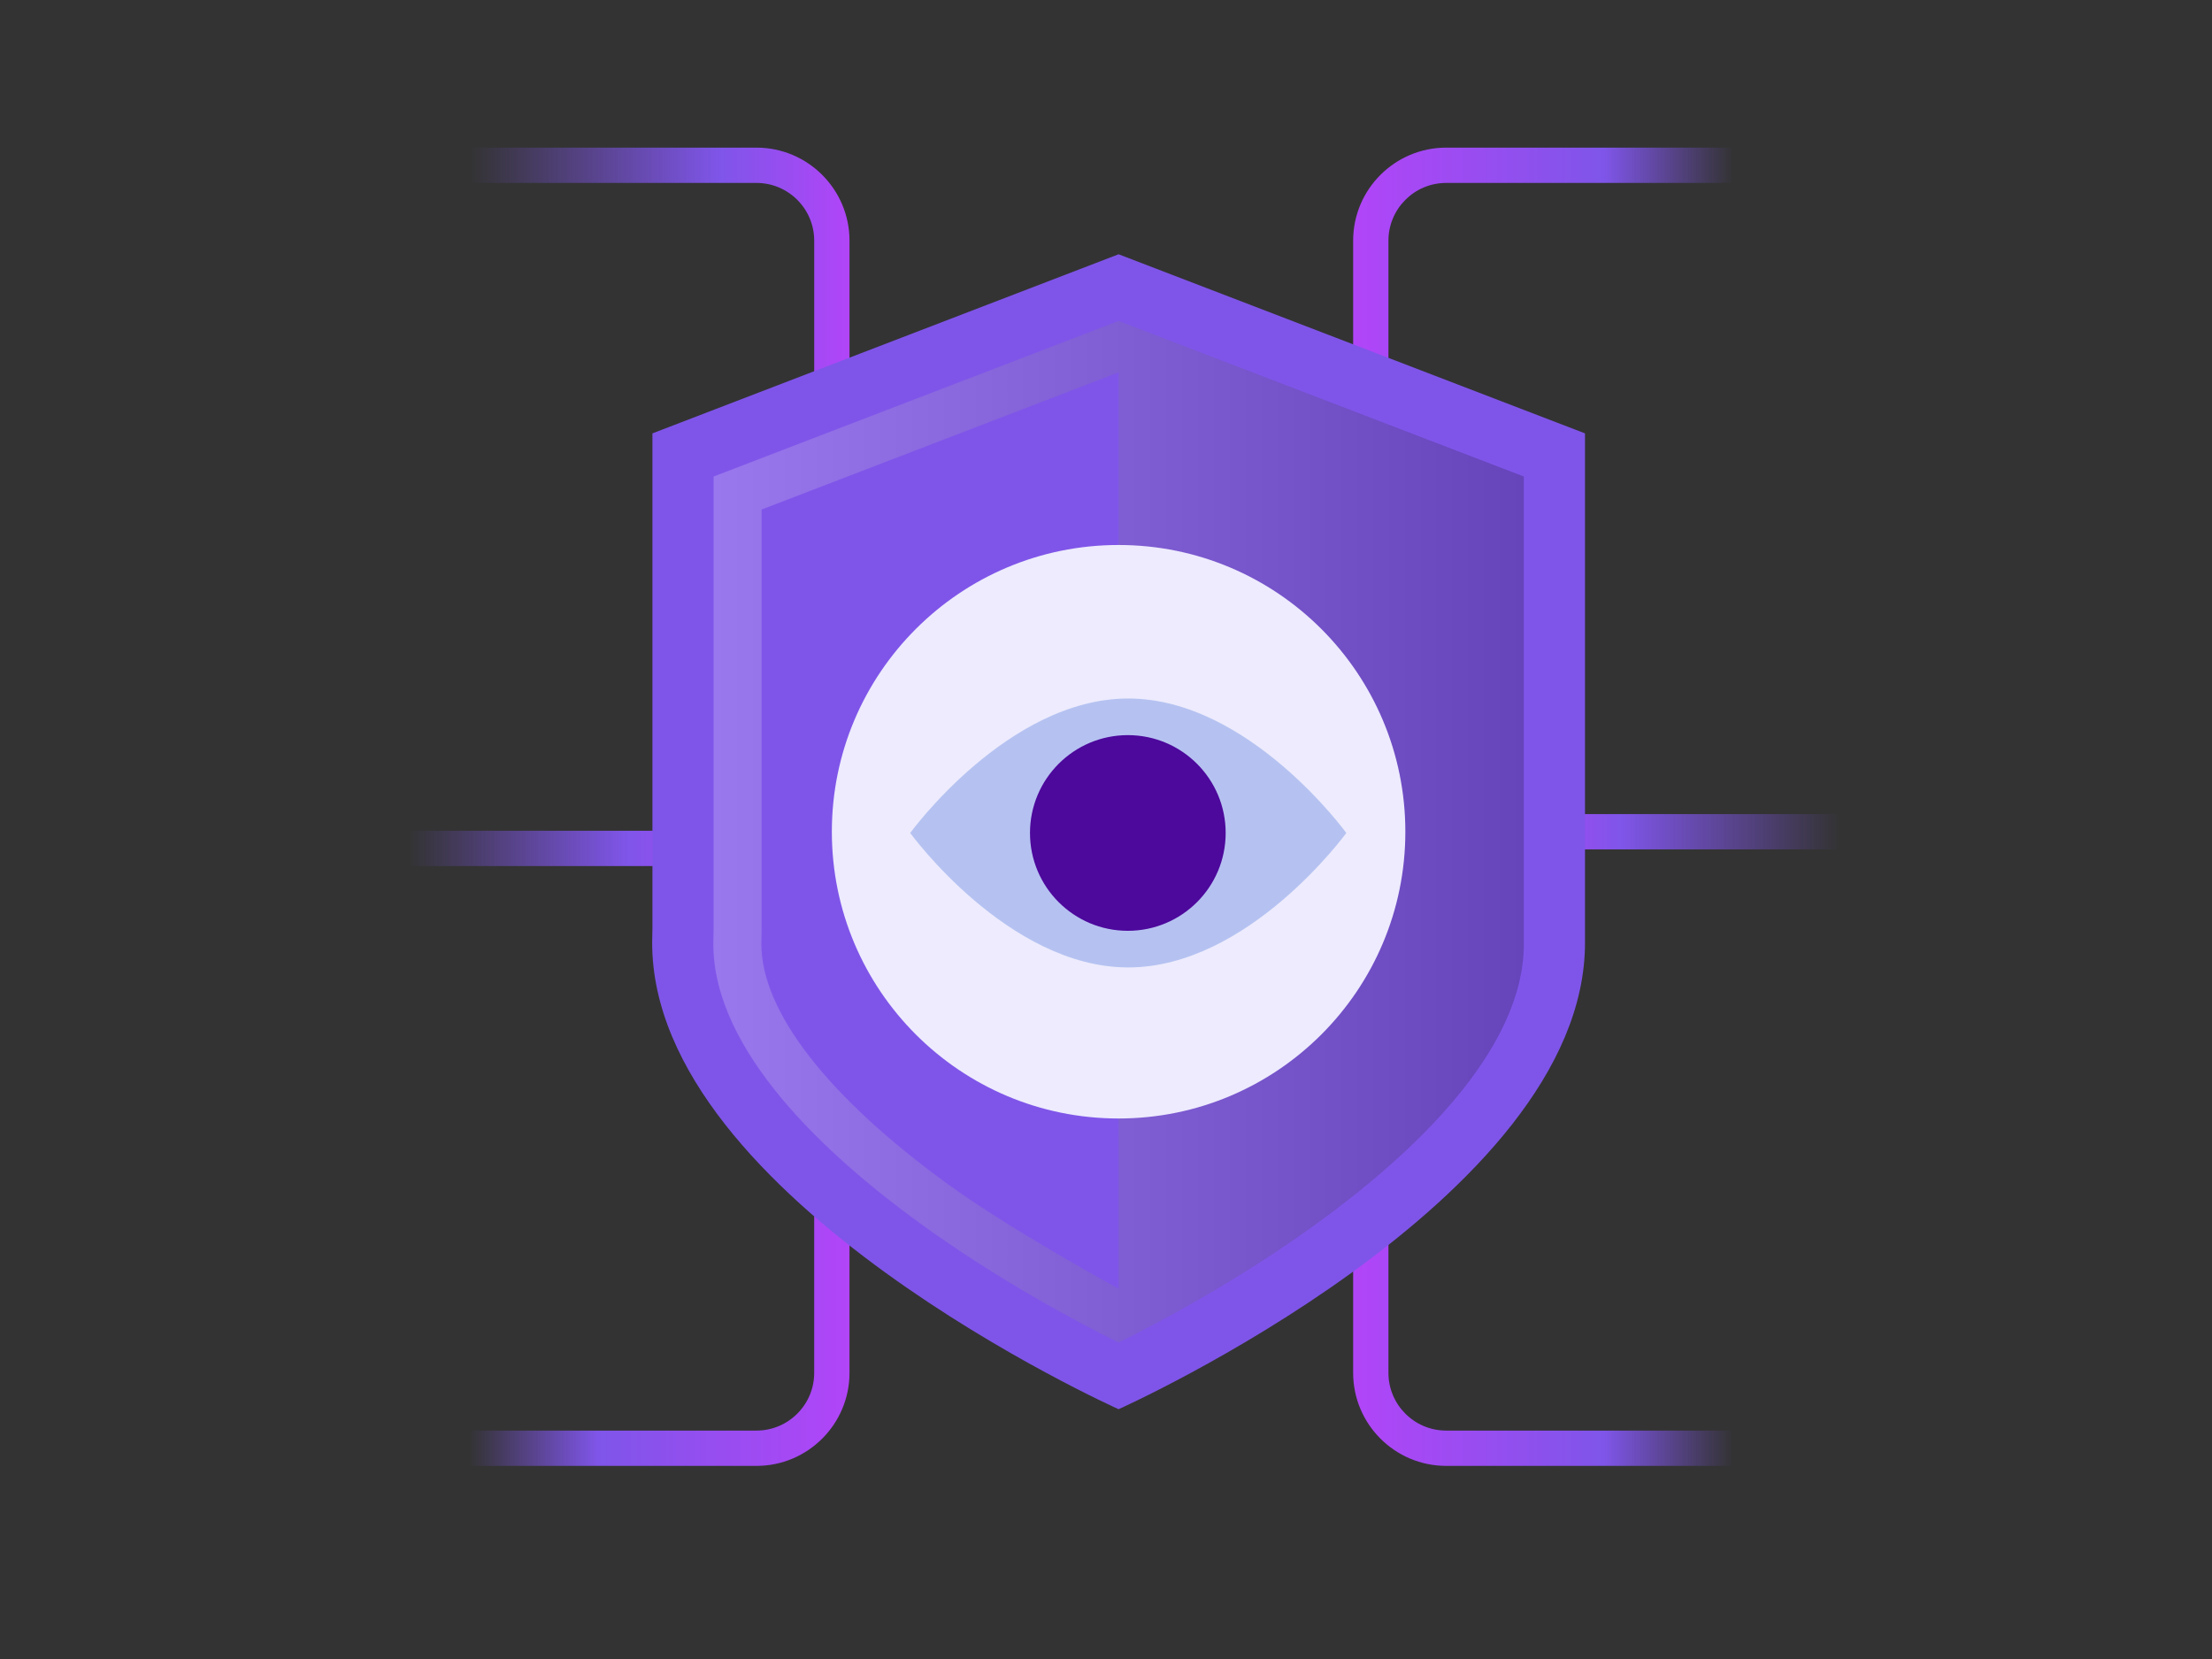 <?xml version="1.0" encoding="UTF-8"?><svg xmlns="http://www.w3.org/2000/svg" xmlns:xlink="http://www.w3.org/1999/xlink" viewBox="0 0 1024 768"><rect x="0" y="0" width="1024" height="768" fill="#333333" stroke="none"/><defs><style>.cls-1{fill:url(#linear-gradient-5);}.cls-2{fill:url(#linear-gradient-6);}.cls-3{fill:url(#linear-gradient-4);}.cls-4{fill:url(#linear-gradient-3);}.cls-5{fill:url(#linear-gradient-2);}.cls-6{fill:url(#linear-gradient);}.cls-7{isolation:isolate;}.cls-8{fill:#edebfd;}.cls-9{fill:#9db1ed;opacity:.7;}.cls-10{fill:url(#linear-gradient-7);mix-blend-mode:multiply;opacity:.2;}.cls-11{fill:#b145f8;}.cls-12{fill:#7f55e9;}.cls-13{fill:#4d089c;}</style><linearGradient id="linear-gradient" x1="626.412" y1="610.35" x2="802.603" y2="610.35" gradientUnits="userSpaceOnUse"><stop offset=".003" stop-color="#b145f8"/><stop offset=".66" stop-color="#7f55e9"/><stop offset=".999" stop-color="#7f55e9" stop-opacity="0"/></linearGradient><linearGradient id="linear-gradient-2" y1="136.589" y2="136.589" xlink:href="#linear-gradient"/><linearGradient id="linear-gradient-3" x1="698.532" y1="385.035" x2="852.165" y2="385.035" gradientUnits="userSpaceOnUse"><stop offset=".001" stop-color="#b145f8"/><stop offset=".34" stop-color="#7f55e9"/><stop offset=".997" stop-color="#7f55e9" stop-opacity="0"/></linearGradient><linearGradient id="linear-gradient-4" x1="217.069" y1="610.35" x2="393.259" y2="610.35" gradientUnits="userSpaceOnUse"><stop offset=".001" stop-color="#7f55e9" stop-opacity="0"/><stop offset=".34" stop-color="#7f55e9"/><stop offset=".997" stop-color="#b145f8"/></linearGradient><linearGradient id="linear-gradient-5" x1="217.069" y1="136.589" x2="393.259" y2="136.589" gradientUnits="userSpaceOnUse"><stop offset=".003" stop-color="#7f55e9" stop-opacity="0"/><stop offset=".66" stop-color="#7f55e9"/><stop offset=".999" stop-color="#b145f8"/></linearGradient><linearGradient id="linear-gradient-6" x1="188.859" y1="392.752" x2="342.483" y2="392.752" xlink:href="#linear-gradient-5"/><linearGradient id="linear-gradient-7" x1="330.217" y1="385.036" x2="705.436" y2="385.036" gradientUnits="userSpaceOnUse"><stop offset="0" stop-color="#fff"/><stop offset="1" stop-color="#000"/></linearGradient></defs><g class="cls-7"><g id="Layer_1"><path class="cls-6" d="M802.603,678.6h-133.131c-23.74,0-43.06-19.319-43.06-43.06v-93.439h16.34v93.439c0,14.737,11.984,26.72,26.72,26.72h133.131v16.34Z"/><path class="cls-5" d="M642.752,204.836h-16.34v-93.435c0-23.744,19.319-43.06,43.06-43.06h133.131v16.34h-133.131c-14.737,0-26.72,11.988-26.72,26.72v93.435Z"/><rect class="cls-4" x="698.532" y="376.865" width="153.632" height="16.34"/><path class="cls-3" d="M350.199,678.6h-133.131v-16.34h133.131c14.737,0,26.72-11.984,26.72-26.72v-93.439h16.34v93.439c0,23.74-19.319,43.06-43.06,43.06Z"/><path class="cls-1" d="M393.259,204.836h-16.34v-93.435c0-14.732-11.984-26.72-26.72-26.72h-133.131v-16.34h133.131c23.74,0,43.06,19.315,43.06,43.06v93.435Z"/><rect class="cls-2" x="188.859" y="384.582" width="153.624" height="16.34"/><path class="cls-12" d="M517.826,117.708l-215.797,82.911v228.911c-.072,2.297-.122,4.6-.122,6.914,0,119.249,215.919,215.919,215.919,215.919,0,0,215.919-96.67,215.919-215.919v-235.826l-215.919-82.911h0Z"/><path class="cls-10" d="M517.831,172.389l-.005,424.179s-49.47-26.91-79.001-48.363c-55.694-40.458-86.366-79.961-86.366-111.232,0-1.547.031-3.238.096-5.323l.014-.446.011-.35v-194.975l165.25-63.49M517.829,148.562l-187.491,72.036v209.907l-.014.446c-.073,2.325-.107,4.239-.107,6.023,0,49.448,51.953,97.568,95.536,129.228,36.621,26.603,73.81,46.252,92.074,55.309,18.257-9.054,55.449-28.704,92.073-55.309,43.583-31.66,95.536-79.78,95.536-129.228v-216.372l-187.607-72.04h0Z"/><path class="cls-8" d="M650.58,385.036c0,73.314-59.433,132.747-132.747,132.747s-132.747-59.433-132.747-132.747,59.433-132.747,132.747-132.747,132.747,59.433,132.747,132.747Z"/><path class="cls-11" d="M534.048,731.298l.019.006c-.005,0-.015-.006-.019-.006Z"/><path class="cls-9" d="M623.244,385.606s-45.192,62.243-100.939,62.243-100.939-62.243-100.939-62.243c0,0,45.192-62.243,100.939-62.243s100.939,62.243,100.939,62.243Z"/><circle class="cls-13" cx="522.106" cy="385.606" r="45.294"/></g></g></svg>